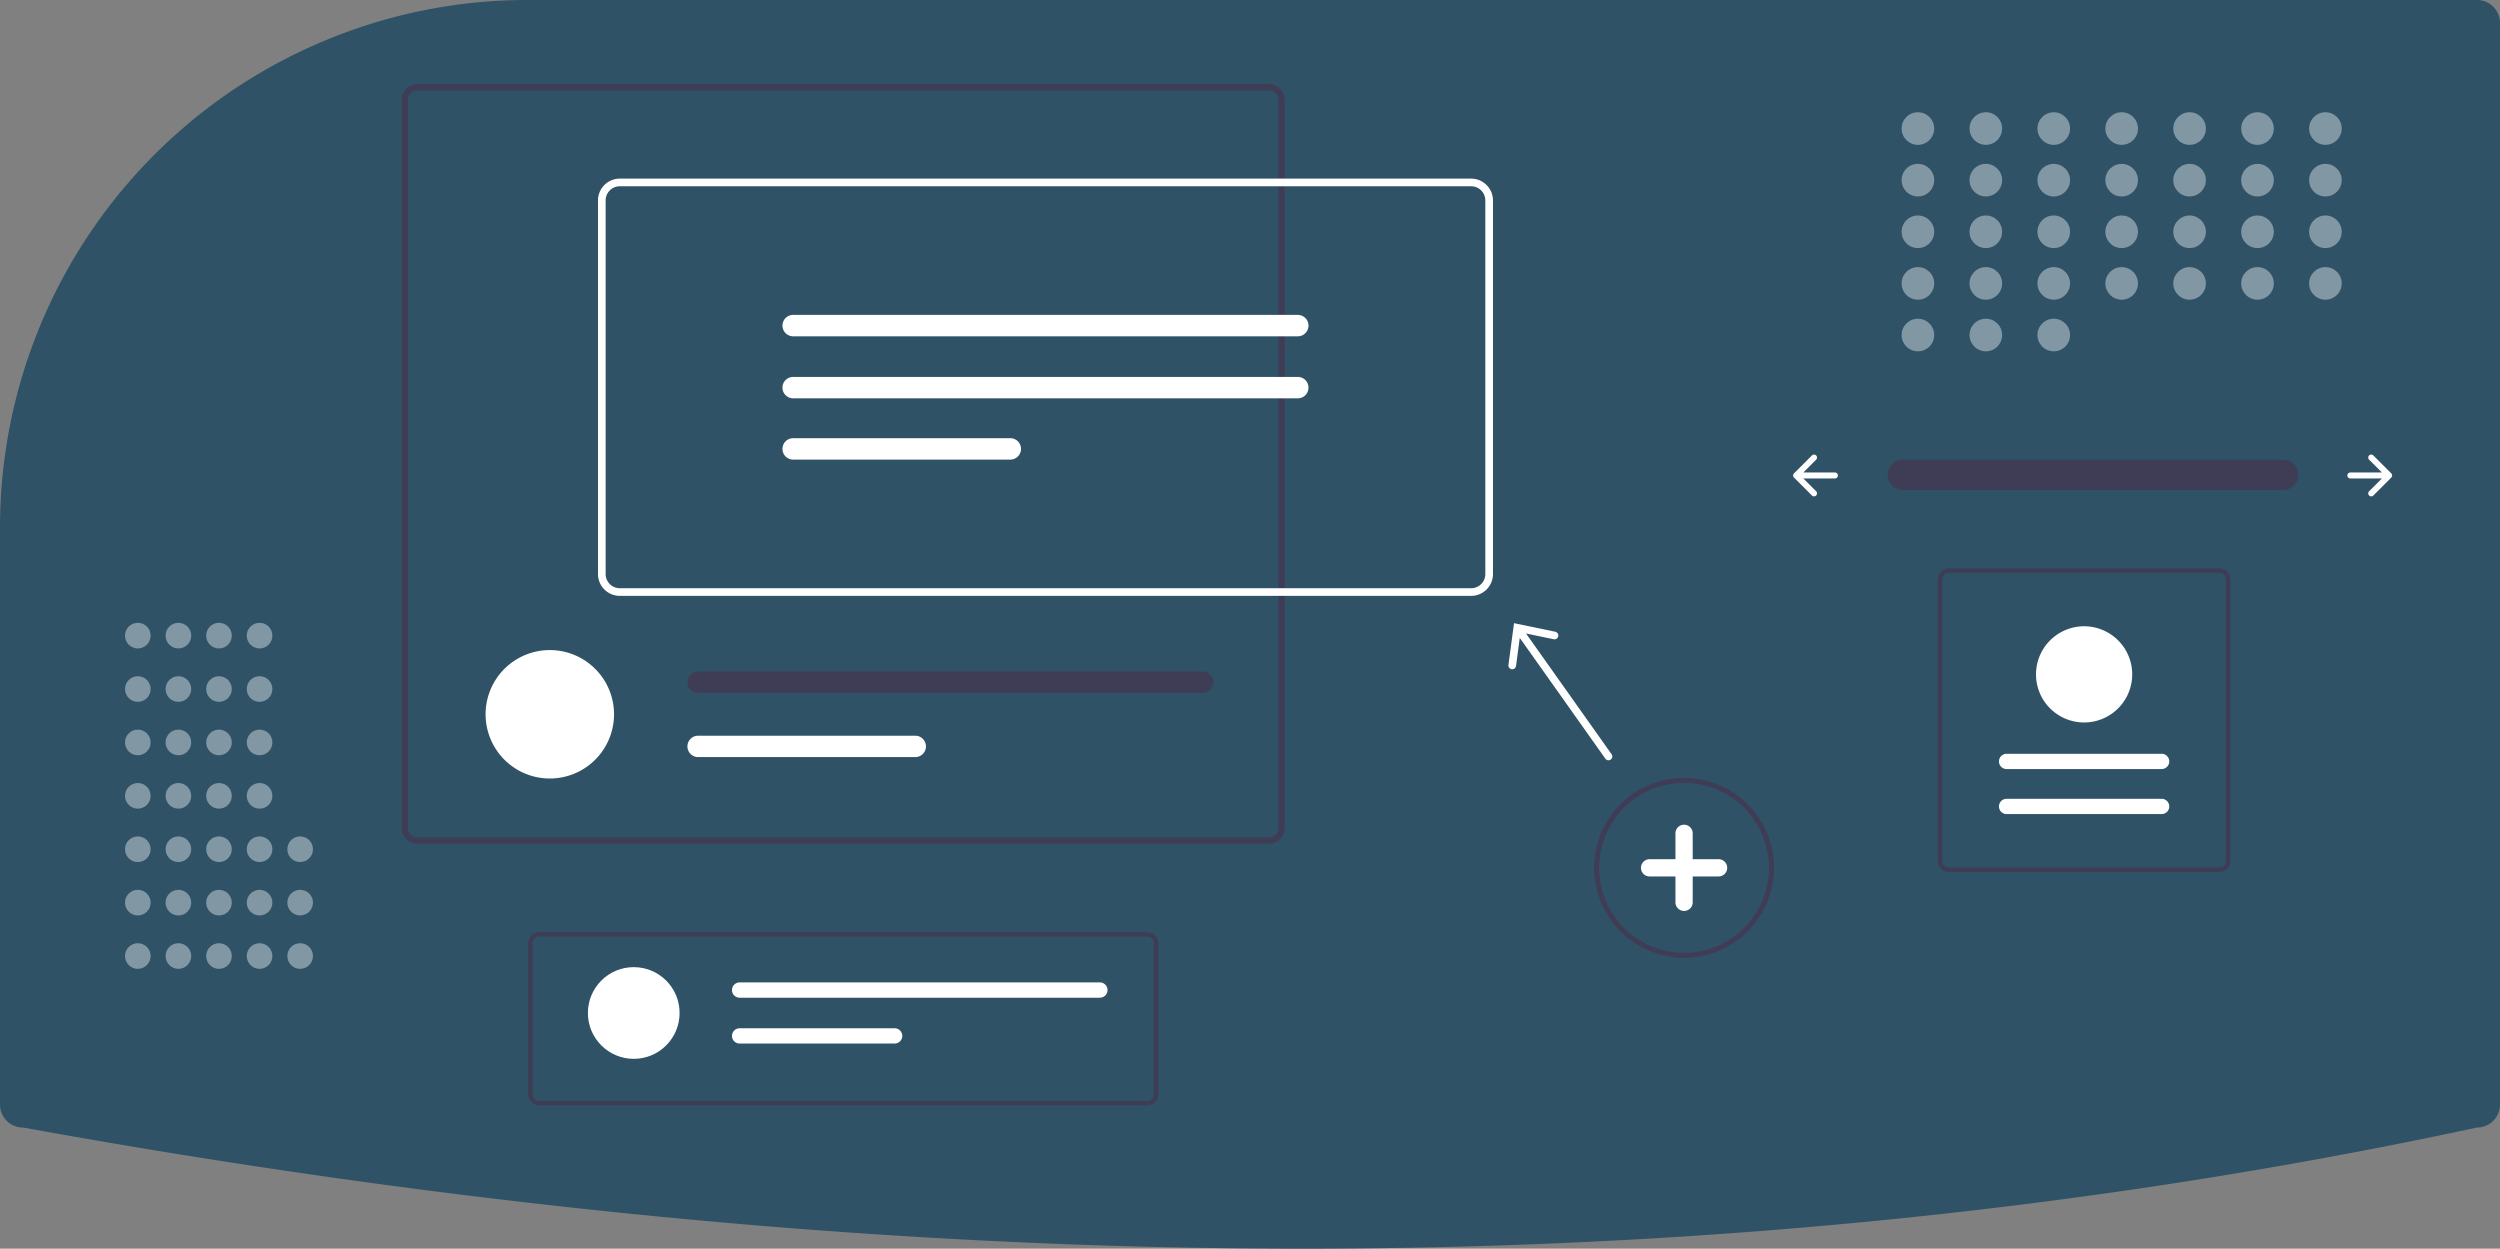 <svg xmlns="http://www.w3.org/2000/svg" data-name="Layer 1" width="980" height="489.48" viewBox="0 0 980 489.48" xmlns:xlink="http://www.w3.org/1999/xlink"><rect x="0" y="0" width="980" height="489.48" fill="#808080" stroke="none"/><path d="M317.06,205.26a205.979,205.979,0,0,0-77.685,15.067c-.994.407-1.991.816-2.988,1.235A206.781,206.781,0,0,0,110,412.32v225.94a9.01,9.01,0,0,0,9,9l.179.016c173.467,31.502,342.106,47.465,501.372,47.465q3.582,0,7.156-.011c156.555-.477,308.994-16.439,453.083-47.447l.21-.022a9.01,9.01,0,0,0,9-9v-424a9.01,9.01,0,0,0-9-9Z" transform="translate(-110 -205.26)" fill="#2f5267" data-darkreader-inline-fill="" style="--darkreader-inline-fill: #455b68;"/><path id="f4300551-56ef-4356-8f30-d0080b223343-503" data-name="Path 40" d="M855.799,385.452a5.947,5.947,0,0,0,0,11.892H1004.885a5.947,5.947,0,1,0,.195-11.892q-.098-.002-.195,0Z" transform="translate(-110 -205.26)" fill="#3f3d56" data-darkreader-inline-fill="" style="--darkreader-inline-fill: #4f4e5e;"/><path d="M1038.694,383.797a1.17,1.17,0,0,0,0,1.655l5.023,5.023H1031.331a1.17,1.17,0,1,0,0,2.34H1043.717l-5.023,5.023a1.17,1.17,0,1,0,1.655,1.655l7.02-7.02a1.17,1.17,0,0,0,0-1.655l-7.02-7.02A1.17,1.17,0,0,0,1038.694,383.797Z" transform="translate(-110 -205.26)" fill="#fff" data-darkreader-inline-fill="" style="--darkreader-inline-fill: #e1dfdd;"/><path d="M821.927,383.797a1.17,1.17,0,0,1,0,1.655l-5.023,5.023h12.386a1.17,1.17,0,1,1,0,2.34H816.905l5.023,5.023a1.17,1.17,0,0,1-1.655,1.655l-7.02-7.02a1.17,1.17,0,0,1,0-1.655l7.02-7.02A1.17,1.17,0,0,1,821.927,383.797Z" transform="translate(-110 -205.26)" fill="#fff" data-darkreader-inline-fill="" style="--darkreader-inline-fill: #e1dfdd;"/><g opacity="0.4"><circle cx="751.82" cy="50.39" r="6.39" fill="#fff" data-darkreader-inline-fill="" style="--darkreader-inline-fill: #e1dfdd;"/><circle cx="778.445" cy="50.39" r="6.39" fill="#fff" data-darkreader-inline-fill="" style="--darkreader-inline-fill: #e1dfdd;"/><circle cx="805.069" cy="50.39" r="6.39" fill="#fff" data-darkreader-inline-fill="" style="--darkreader-inline-fill: #e1dfdd;"/><circle cx="831.694" cy="50.39" r="6.39" fill="#fff" data-darkreader-inline-fill="" style="--darkreader-inline-fill: #e1dfdd;"/><circle cx="858.318" cy="50.39" r="6.39" fill="#fff" data-darkreader-inline-fill="" style="--darkreader-inline-fill: #e1dfdd;"/><circle cx="884.943" cy="50.39" r="6.39" fill="#fff" data-darkreader-inline-fill="" style="--darkreader-inline-fill: #e1dfdd;"/><circle cx="911.567" cy="50.39" r="6.39" fill="#fff" data-darkreader-inline-fill="" style="--darkreader-inline-fill: #e1dfdd;"/><circle cx="751.82" cy="70.625" r="6.39" fill="#fff" data-darkreader-inline-fill="" style="--darkreader-inline-fill: #e1dfdd;"/><circle cx="778.445" cy="70.625" r="6.39" fill="#fff" data-darkreader-inline-fill="" style="--darkreader-inline-fill: #e1dfdd;"/><circle cx="805.069" cy="70.625" r="6.39" fill="#fff" data-darkreader-inline-fill="" style="--darkreader-inline-fill: #e1dfdd;"/><circle cx="831.694" cy="70.625" r="6.39" fill="#fff" data-darkreader-inline-fill="" style="--darkreader-inline-fill: #e1dfdd;"/><circle cx="858.318" cy="70.625" r="6.39" fill="#fff" data-darkreader-inline-fill="" style="--darkreader-inline-fill: #e1dfdd;"/><circle cx="884.943" cy="70.625" r="6.39" fill="#fff" data-darkreader-inline-fill="" style="--darkreader-inline-fill: #e1dfdd;"/><circle cx="911.567" cy="70.625" r="6.39" fill="#fff" data-darkreader-inline-fill="" style="--darkreader-inline-fill: #e1dfdd;"/><circle cx="751.82" cy="90.859" r="6.39" fill="#fff" data-darkreader-inline-fill="" style="--darkreader-inline-fill: #e1dfdd;"/><circle cx="778.445" cy="90.859" r="6.39" fill="#fff" data-darkreader-inline-fill="" style="--darkreader-inline-fill: #e1dfdd;"/><circle cx="805.069" cy="90.859" r="6.39" fill="#fff" data-darkreader-inline-fill="" style="--darkreader-inline-fill: #e1dfdd;"/><circle cx="831.694" cy="90.859" r="6.39" fill="#fff" data-darkreader-inline-fill="" style="--darkreader-inline-fill: #e1dfdd;"/><circle cx="858.318" cy="90.859" r="6.39" fill="#fff" data-darkreader-inline-fill="" style="--darkreader-inline-fill: #e1dfdd;"/><circle cx="884.943" cy="90.859" r="6.39" fill="#fff" data-darkreader-inline-fill="" style="--darkreader-inline-fill: #e1dfdd;"/><circle cx="911.567" cy="90.859" r="6.39" fill="#fff" data-darkreader-inline-fill="" style="--darkreader-inline-fill: #e1dfdd;"/><circle cx="751.82" cy="111.094" r="6.39" fill="#fff" data-darkreader-inline-fill="" style="--darkreader-inline-fill: #e1dfdd;"/><circle cx="778.445" cy="111.094" r="6.39" fill="#fff" data-darkreader-inline-fill="" style="--darkreader-inline-fill: #e1dfdd;"/><circle cx="751.82" cy="131.329" r="6.39" fill="#fff" data-darkreader-inline-fill="" style="--darkreader-inline-fill: #e1dfdd;"/><circle cx="778.445" cy="131.329" r="6.39" fill="#fff" data-darkreader-inline-fill="" style="--darkreader-inline-fill: #e1dfdd;"/><circle cx="805.069" cy="131.329" r="6.39" fill="#fff" data-darkreader-inline-fill="" style="--darkreader-inline-fill: #e1dfdd;"/><circle cx="805.069" cy="111.094" r="6.39" fill="#fff" data-darkreader-inline-fill="" style="--darkreader-inline-fill: #e1dfdd;"/><circle cx="831.694" cy="111.094" r="6.39" fill="#fff" data-darkreader-inline-fill="" style="--darkreader-inline-fill: #e1dfdd;"/><circle cx="858.318" cy="111.094" r="6.39" fill="#fff" data-darkreader-inline-fill="" style="--darkreader-inline-fill: #e1dfdd;"/><circle cx="884.943" cy="111.094" r="6.39" fill="#fff" data-darkreader-inline-fill="" style="--darkreader-inline-fill: #e1dfdd;"/><circle cx="911.567" cy="111.094" r="6.39" fill="#fff" data-darkreader-inline-fill="" style="--darkreader-inline-fill: #e1dfdd;"/></g><path d="M770.157,580.719a35.272,35.272,0,1,1,35.272-35.272A35.313,35.313,0,0,1,770.157,580.719Zm0-68.545a33.272,33.272,0,1,0,33.272,33.272A33.31,33.31,0,0,0,770.157,512.174Z" transform="translate(-110 -205.26)" fill="#3f3d56" data-darkreader-inline-fill="" style="--darkreader-inline-fill: #bcb7b0;"/><path d="M783.681,542.065H773.538V531.923a3.381,3.381,0,0,0-6.762,0v10.142H756.634a3.381,3.381,0,0,0,0,6.762h10.142v10.142a3.381,3.381,0,0,0,6.762,0V548.827h10.142a3.381,3.381,0,1,0,0-6.762Z" transform="translate(-110 -205.26)" fill="#fff" data-darkreader-inline-fill="" style="--darkreader-inline-fill: #e1dfdd;"/><g opacity="0.4"><circle cx="54.024" cy="374.766" r="5.024" fill="#fff" data-darkreader-inline-fill="" style="--darkreader-inline-fill: #e1dfdd;"/><circle cx="54.024" cy="353.833" r="5.024" fill="#fff" data-darkreader-inline-fill="" style="--darkreader-inline-fill: #e1dfdd;"/><circle cx="54.024" cy="332.9" r="5.024" fill="#fff" data-darkreader-inline-fill="" style="--darkreader-inline-fill: #e1dfdd;"/><circle cx="54.024" cy="311.967" r="5.024" fill="#fff" data-darkreader-inline-fill="" style="--darkreader-inline-fill: #e1dfdd;"/><circle cx="54.024" cy="291.034" r="5.024" fill="#fff" data-darkreader-inline-fill="" style="--darkreader-inline-fill: #e1dfdd;"/><circle cx="54.024" cy="270.101" r="5.024" fill="#fff" data-darkreader-inline-fill="" style="--darkreader-inline-fill: #e1dfdd;"/><circle cx="54.024" cy="249.168" r="5.024" fill="#fff" data-darkreader-inline-fill="" style="--darkreader-inline-fill: #e1dfdd;"/><circle cx="69.933" cy="374.766" r="5.024" fill="#fff" data-darkreader-inline-fill="" style="--darkreader-inline-fill: #e1dfdd;"/><circle cx="69.933" cy="353.833" r="5.024" fill="#fff" data-darkreader-inline-fill="" style="--darkreader-inline-fill: #e1dfdd;"/><circle cx="69.933" cy="332.9" r="5.024" fill="#fff" data-darkreader-inline-fill="" style="--darkreader-inline-fill: #e1dfdd;"/><circle cx="69.933" cy="311.967" r="5.024" fill="#fff" data-darkreader-inline-fill="" style="--darkreader-inline-fill: #e1dfdd;"/><circle cx="69.933" cy="291.034" r="5.024" fill="#fff" data-darkreader-inline-fill="" style="--darkreader-inline-fill: #e1dfdd;"/><circle cx="69.933" cy="270.101" r="5.024" fill="#fff" data-darkreader-inline-fill="" style="--darkreader-inline-fill: #e1dfdd;"/><circle cx="69.933" cy="249.168" r="5.024" fill="#fff" data-darkreader-inline-fill="" style="--darkreader-inline-fill: #e1dfdd;"/><circle cx="85.842" cy="374.766" r="5.024" fill="#fff" data-darkreader-inline-fill="" style="--darkreader-inline-fill: #e1dfdd;"/><circle cx="85.842" cy="353.833" r="5.024" fill="#fff" data-darkreader-inline-fill="" style="--darkreader-inline-fill: #e1dfdd;"/><circle cx="85.842" cy="332.9" r="5.024" fill="#fff" data-darkreader-inline-fill="" style="--darkreader-inline-fill: #e1dfdd;"/><circle cx="85.842" cy="311.967" r="5.024" fill="#fff" data-darkreader-inline-fill="" style="--darkreader-inline-fill: #e1dfdd;"/><circle cx="85.842" cy="291.034" r="5.024" fill="#fff" data-darkreader-inline-fill="" style="--darkreader-inline-fill: #e1dfdd;"/><circle cx="85.842" cy="270.101" r="5.024" fill="#fff" data-darkreader-inline-fill="" style="--darkreader-inline-fill: #e1dfdd;"/><circle cx="85.842" cy="249.168" r="5.024" fill="#fff" data-darkreader-inline-fill="" style="--darkreader-inline-fill: #e1dfdd;"/><circle cx="101.751" cy="374.766" r="5.024" fill="#fff" data-darkreader-inline-fill="" style="--darkreader-inline-fill: #e1dfdd;"/><circle cx="101.751" cy="353.833" r="5.024" fill="#fff" data-darkreader-inline-fill="" style="--darkreader-inline-fill: #e1dfdd;"/><circle cx="117.66" cy="374.766" r="5.024" fill="#fff" data-darkreader-inline-fill="" style="--darkreader-inline-fill: #e1dfdd;"/><circle cx="117.66" cy="353.833" r="5.024" fill="#fff" data-darkreader-inline-fill="" style="--darkreader-inline-fill: #e1dfdd;"/><circle cx="117.66" cy="332.9" r="5.024" fill="#fff" data-darkreader-inline-fill="" style="--darkreader-inline-fill: #e1dfdd;"/><circle cx="101.751" cy="332.9" r="5.024" fill="#fff" data-darkreader-inline-fill="" style="--darkreader-inline-fill: #e1dfdd;"/><circle cx="101.751" cy="311.967" r="5.024" fill="#fff" data-darkreader-inline-fill="" style="--darkreader-inline-fill: #e1dfdd;"/><circle cx="101.751" cy="291.034" r="5.024" fill="#fff" data-darkreader-inline-fill="" style="--darkreader-inline-fill: #e1dfdd;"/><circle cx="101.751" cy="270.101" r="5.024" fill="#fff" data-darkreader-inline-fill="" style="--darkreader-inline-fill: #e1dfdd;"/><circle cx="101.751" cy="249.168" r="5.024" fill="#fff" data-darkreader-inline-fill="" style="--darkreader-inline-fill: #e1dfdd;"/></g><path d="M607.408,238.262H273.666a6.189,6.189,0,0,0-6.182,6.182v285.383a6.189,6.189,0,0,0,6.182,6.182H607.408a6.189,6.189,0,0,0,6.182-6.182V244.444A6.189,6.189,0,0,0,607.408,238.262Zm3.705,291.566a3.718,3.718,0,0,1-3.705,3.716H273.666a3.711,3.711,0,0,1-3.705-3.716V244.444a3.711,3.711,0,0,1,3.705-3.716H607.408a3.718,3.718,0,0,1,3.705,3.716Z" transform="translate(-110 -205.26)" fill="#3f3d56" data-darkreader-inline-fill="" style="--darkreader-inline-fill: #4f4e5e;"/><path d="M350.702,485.266c0,.44-.012.88-.035,1.308a25.175,25.175,0,0,1-50.281,0c-.023-.428-.035-.868-.035-1.308a25.175,25.175,0,1,1,50.35,0Z" transform="translate(-110 -205.26)" fill="#fff" data-darkreader-inline-fill="" style="--darkreader-inline-fill: #e1dfdd;"/><path d="M581.475,468.479H383.663a4.197,4.197,0,0,0,0,8.394H581.475a4.197,4.197,0,0,0,0-8.394Z" transform="translate(-110 -205.26)" fill="#3f3d56" data-darkreader-inline-fill="" style="--darkreader-inline-fill: #4f4e5e;"/><path d="M468.78,493.66H383.663a4.191,4.191,0,0,0,0,8.382h85.117a4.191,4.191,0,1,0,0-8.382Z" transform="translate(-110 -205.26)" fill="#fff" data-darkreader-inline-fill="" style="--darkreader-inline-fill: #e1dfdd;"/><path d="M686.698,438.841H352.958a8.559,8.559,0,0,1-8.549-8.55V283.829a8.559,8.559,0,0,1,8.549-8.549H686.698a8.559,8.559,0,0,1,8.549,8.549V430.291A8.559,8.559,0,0,1,686.698,438.841ZM352.958,278.28a5.555,5.555,0,0,0-5.549,5.549V430.291a5.556,5.556,0,0,0,5.549,5.55H686.698a5.556,5.556,0,0,0,5.549-5.55V283.829a5.555,5.555,0,0,0-5.549-5.549Z" transform="translate(-110 -205.26)" fill="#fff" data-darkreader-inline-fill="" style="--darkreader-inline-fill: #3a3b3c;"/><path d="M420.924,328.699a4.196,4.196,0,1,0,0,8.392H618.732a4.196,4.196,0,1,0,0-8.392Z" transform="translate(-110 -205.26)" fill="#fff" data-darkreader-inline-fill="" style="--darkreader-inline-fill: #3a3b3c;"/><path d="M420.924,353.012a4.196,4.196,0,0,0,0,8.392H618.732a4.196,4.196,0,0,0,0-8.392Z" transform="translate(-110 -205.26)" fill="#fff" data-darkreader-inline-fill="" style="--darkreader-inline-fill: #3a3b3c;"/><path d="M420.924,377.03a4.196,4.196,0,0,0,0,8.392h85.117a4.196,4.196,0,0,0,0-8.392Z" transform="translate(-110 -205.26)" fill="#fff" data-darkreader-inline-fill="" style="--darkreader-inline-fill: #e1dfdd;"/><path d="M741.724,500.893l-33.52-47.307,10.851,2.261a1.501,1.501,0,1,0,.612-2.939l-16.171-3.366-2.183,16.371a1.501,1.501,0,1,0,2.976.396l1.463-10.993L739.276,502.627a1.5,1.5,0,1,0,2.447-1.734Z" transform="translate(-110 -205.26)" fill="#fff" data-darkreader-inline-fill="" style="--darkreader-inline-fill: #e1dfdd;"/><path d="M559.666,638.58H321.409a4.417,4.417,0,0,1-4.412-4.412V575.067a4.417,4.417,0,0,1,4.412-4.412h238.257a4.417,4.417,0,0,1,4.412,4.412v59.101A4.417,4.417,0,0,1,559.666,638.58Zm-238.257-66.161a2.65,2.65,0,0,0-2.647,2.647v59.101a2.65,2.65,0,0,0,2.647,2.647h238.257a2.65,2.65,0,0,0,2.647-2.647V575.067a2.65,2.65,0,0,0-2.647-2.647Z" transform="translate(-110 -205.26)" fill="#3f3d56" data-darkreader-inline-fill="" style="--darkreader-inline-fill: #4f4e5e;"/><circle cx="248.429" cy="397.09" r="17.973" fill="#fff" data-darkreader-inline-fill="" style="--darkreader-inline-fill: #e1dfdd;"/><path d="M399.938,590.368a2.995,2.995,0,1,0,0,5.991H541.153a2.995,2.995,0,1,0,0-5.991Z" transform="translate(-110 -205.26)" fill="#fff" data-darkreader-inline-fill="" style="--darkreader-inline-fill: #3a3b3c;"/><path d="M399.938,608.341a2.995,2.995,0,1,0,0,5.991H460.703a2.995,2.995,0,1,0,0-5.991Z" transform="translate(-110 -205.26)" fill="#fff" data-darkreader-inline-fill="" style="--darkreader-inline-fill: #e1dfdd;"/><path d="M874.024,428.016H979.917a4.417,4.417,0,0,1,4.412,4.412V542.71a4.417,4.417,0,0,1-4.412,4.412H874.024a4.417,4.417,0,0,1-4.412-4.412V432.428A4.417,4.417,0,0,1,874.024,428.016ZM979.917,545.358a2.65,2.65,0,0,0,2.647-2.647V432.428a2.65,2.65,0,0,0-2.647-2.647H874.024a2.65,2.65,0,0,0-2.647,2.647V542.71a2.65,2.65,0,0,0,2.647,2.647Z" transform="translate(-110 -205.26)" fill="#3f3d56" data-darkreader-inline-fill="" style="--darkreader-inline-fill: #4f4e5e;"/><path d="M957.353,524.38a2.995,2.995,0,0,0,0-5.991H896.588a2.995,2.995,0,0,0,0,5.991Z" transform="translate(-110 -205.26)" fill="#fff" data-darkreader-inline-fill="" style="--darkreader-inline-fill: #e1dfdd;"/><path d="M957.353,506.731a2.995,2.995,0,1,0,0-5.991H896.588a2.995,2.995,0,1,0,0,5.991Z" transform="translate(-110 -205.26)" fill="#fff" data-darkreader-inline-fill="" style="--darkreader-inline-fill: #e1dfdd;"/><path d="M926.97,450.758a18.855,18.855,0,1,1-18.855,18.855A18.876,18.876,0,0,1,926.97,450.758Z" transform="translate(-110 -205.26)" fill="#fff" data-darkreader-inline-fill="" style="--darkreader-inline-fill: #e1dfdd;"/></svg>
